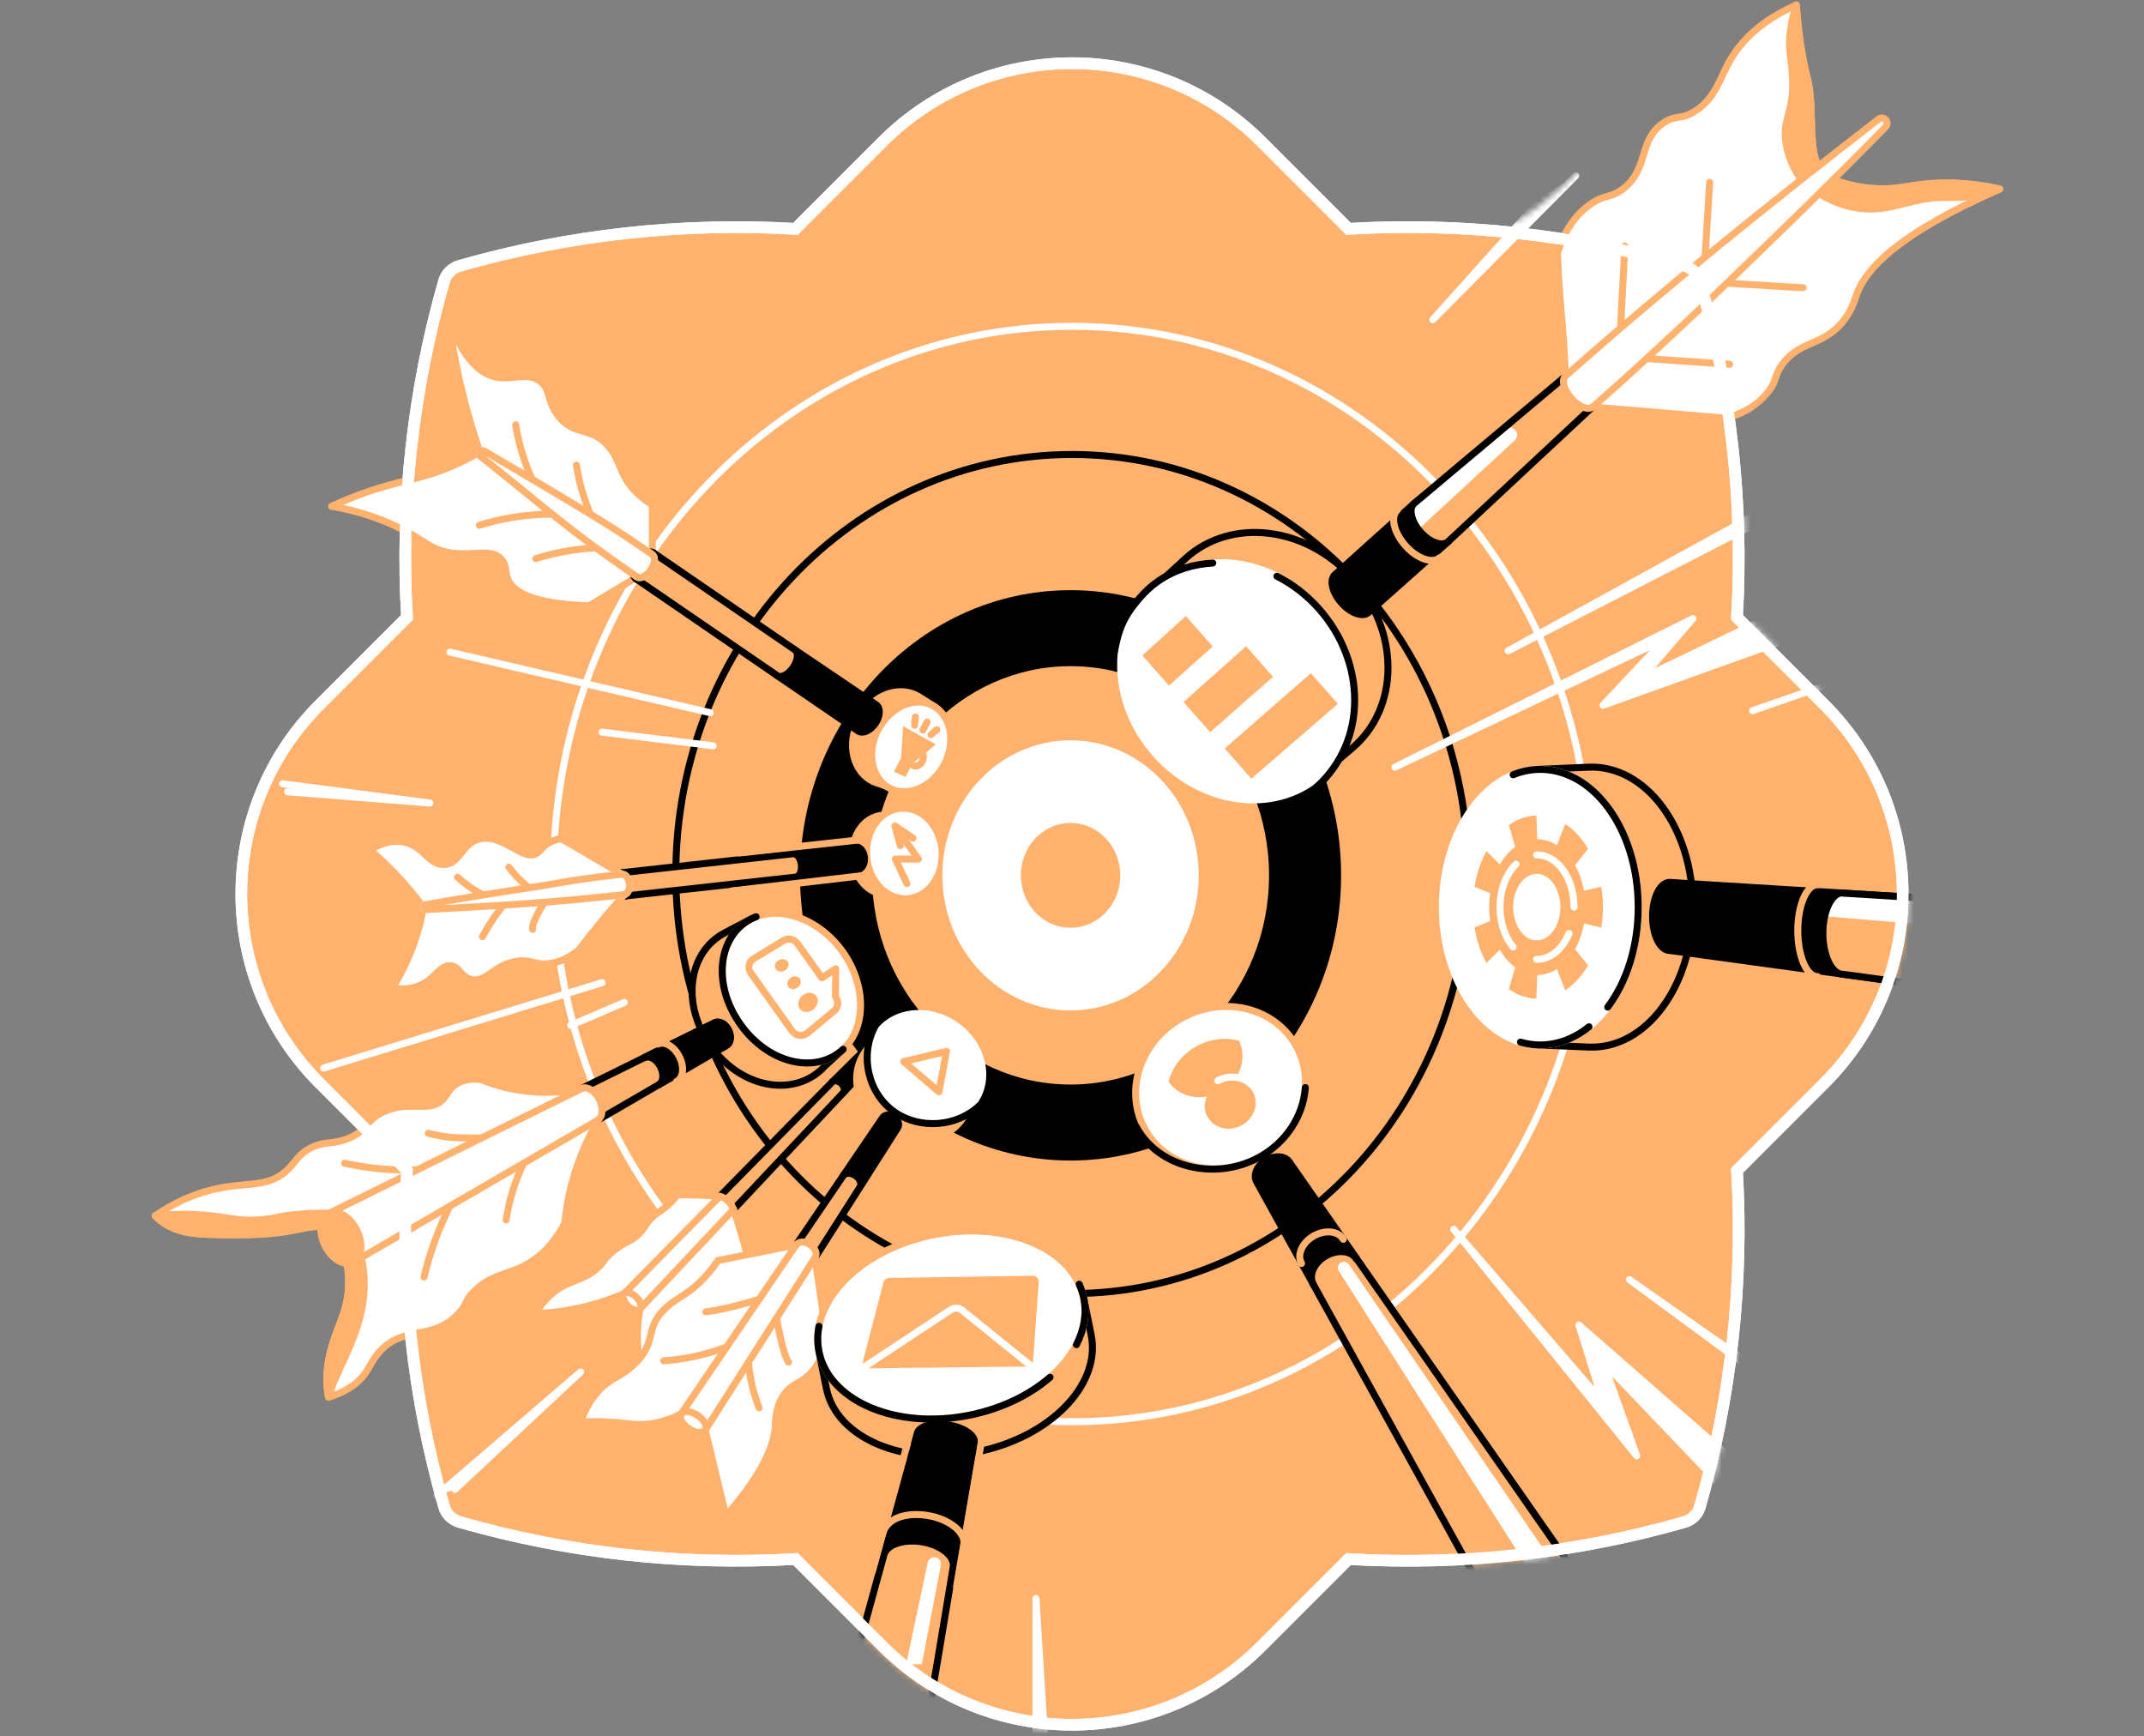<svg width="368" height="298" viewBox="0 0 368 298" fill="none" xmlns="http://www.w3.org/2000/svg">
<rect x="0" y="0" width="368" height="298" fill="#808080" stroke="none"/>
<g clip-path="url(#clip0_9295_1443)">
<path d="M298.143 105.951C299.28 86.582 297.161 67.052 291.782 48.266C291.422 46.998 290.417 45.993 289.15 45.633C270.363 40.254 250.833 38.135 231.464 39.272L216.491 24.299C198.549 6.357 169.455 6.357 151.508 24.299L136.529 39.277C117.16 38.141 97.636 40.26 78.844 45.639C77.576 45.998 76.577 47.004 76.217 48.266C70.832 67.052 68.719 86.582 69.856 105.951L54.877 120.93C36.935 138.871 36.935 167.966 54.877 185.908L69.856 200.886C68.713 220.255 70.832 239.779 76.217 258.566C76.577 259.834 77.582 260.839 78.844 261.198C97.636 266.583 117.16 268.696 136.529 267.56L151.508 282.538C169.455 300.486 198.549 300.486 216.491 282.538L231.464 267.565C250.833 268.707 270.363 266.589 289.15 261.21C290.417 260.85 291.422 259.845 291.782 258.577C297.161 239.785 299.28 220.261 298.143 200.891L313.122 185.913C331.069 167.971 331.069 138.877 313.122 120.935L298.143 105.957V105.951Z" fill="#FFB26E" stroke="white" stroke-width="2"/>
<mask id="mask0_9295_1443" style="mask-type:alpha" maskUnits="userSpaceOnUse" x="18" y="-3" width="328" height="300">
<path d="M298.143 105.951C298.729 95.976 298.451 85.958 297.309 76.022C296.233 66.663 347.109 41.112 344.5 32C344.14 30.732 309.768 -1.141 308.5 -1.501C298.031 -4.498 267.981 40.65 257.207 39.677C248.647 38.903 240.04 38.768 231.464 39.271L216.491 24.299C198.549 6.357 169.455 6.357 151.508 24.299L136.529 39.277C117.16 38.141 97.636 40.259 78.844 45.638C77.576 45.998 76.576 47.003 76.217 48.265C68.44 50.853 45.658 66.72 46.795 86.089L54.877 120.929C36.935 138.871 36.935 167.965 54.877 185.907L19.109 204.887C16.592 254.218 58.372 250.191 70.774 231.566C71.861 240.667 73.675 249.698 76.217 258.565C76.576 259.833 77.582 260.838 78.844 261.198C97.636 266.583 117.16 268.696 136.529 267.559L151.508 282.538C169.455 300.485 198.549 300.485 216.491 282.538L231.464 267.565C250.833 268.707 270.363 266.588 289.15 261.209C290.417 260.85 291.422 259.845 291.782 258.577C297.161 239.784 299.28 220.261 298.143 200.891L313.122 185.913C331.069 167.971 331.069 138.877 313.122 120.935L298.143 105.957V105.951Z" fill="#6ED0FF" stroke="white" stroke-width="2"/>
</mask>
<g mask="url(#mask0_9295_1443)">
<path d="M183.753 199.173C209.4 199.173 230.19 177.26 230.19 150.229C230.19 123.199 209.4 101.286 183.753 101.286C158.107 101.286 137.317 123.199 137.317 150.229C137.317 177.26 158.107 199.173 183.753 199.173Z" fill="black"/>
<path d="M184 222C221.555 222 252 189.765 252 150C252 110.235 221.555 78 184 78C146.445 78 116 110.235 116 150C116 189.765 146.445 222 184 222Z" stroke="black" stroke-width="1.2"/>
<path d="M184 244C233.153 244 273 201.915 273 150C273 98.085 233.153 56 184 56C134.847 56 95 98.085 95 150C95 201.915 134.847 244 184 244Z" stroke="white" stroke-width="1.2"/>
<path d="M183.753 186.13C202.569 186.13 217.821 170.057 217.821 150.229C217.821 130.402 202.569 114.328 183.753 114.328C164.938 114.328 149.686 130.402 149.686 150.229C149.686 170.057 164.938 186.13 183.753 186.13Z" fill="#FFB26E"/>
<path d="M183.753 173.414C195.905 173.414 205.755 163.034 205.755 150.23C205.755 137.426 195.905 127.046 183.753 127.046C171.602 127.046 161.751 137.426 161.751 150.23C161.751 163.034 171.602 173.414 183.753 173.414Z" fill="white"/>
<path d="M183.753 159.223C188.465 159.223 192.285 155.196 192.285 150.229C192.285 145.262 188.465 141.235 183.753 141.235C179.042 141.235 175.222 145.262 175.222 150.229C175.222 155.196 179.042 159.223 183.753 159.223Z" fill="#FFB26E"/>
<path d="M159.981 122.094L160.449 121.317L158 119.747H157.983C155.647 118.131 152.289 118.354 149.571 120.781C145.962 124.007 145.277 129.466 147.961 132.63C148.446 133.201 149.006 133.652 149.617 133.983L149.645 133.994C150.068 134.223 150.519 134.394 150.982 134.508L152.198 134.976L152.375 134.685C154.265 134.708 156.252 133.897 157.857 132.315C160.632 129.575 161.534 125.223 159.981 122.083V122.094Z" fill="#FFB26E" stroke="#FFB26E" stroke-width="1.2" stroke-linecap="round" stroke-linejoin="round"/>
<path d="M160.381 133.531C157.497 136.432 153.357 136.735 151.073 133.948C148.612 130.95 149.331 125.72 152.752 122.585C156.172 119.45 160.335 119.952 162.254 123.179C164.041 126.188 163.185 130.705 160.381 133.526V133.531Z" fill="white" stroke="#FFB26E" stroke-width="1.2" stroke-linecap="round" stroke-linejoin="round"/>
<path d="M156.601 131.082L154.636 130.117L153.426 132.43L155.424 133.332L156.601 131.082Z" fill="#FFB26E"/>
<path d="M155.875 131.648L154.602 131.042L155.007 124.618L160.621 127.753L155.875 131.648Z" fill="#FFB26E"/>
<path d="M158.303 130.665C157.966 131.31 157.28 131.63 156.761 131.373C156.235 131.116 156.087 130.374 156.43 129.717C156.772 129.061 157.475 128.746 157.994 129.015C158.514 129.283 158.639 130.014 158.303 130.659V130.665Z" stroke="#FFB26E" stroke-width="1.2" stroke-linecap="round" stroke-linejoin="round"/>
<path d="M159.131 123.921L158.411 125.291" stroke="#FFB26E" stroke-width="1.2" stroke-linecap="round" stroke-linejoin="round"/>
<path d="M160.804 125.224L159.787 126.08" stroke="#FFB26E" stroke-width="1.2" stroke-linecap="round" stroke-linejoin="round"/>
<path d="M157.12 123.042L156.983 124.47" stroke="#FFB26E" stroke-width="1.2" stroke-linecap="round" stroke-linejoin="round"/>
<path d="M76.942 54.494C77.61 59.565 78.672 65.121 80.322 71.026C80.962 73.304 81.647 75.485 82.361 77.564C81.362 78.158 79.808 79.02 77.821 79.894C73.595 81.744 70.729 82.166 66.943 83.211C64.522 83.879 61.05 84.993 56.916 86.883C61.781 87.723 65.395 89.116 67.782 90.23C73.087 92.696 73.641 94.352 77.456 94.889C81.51 95.46 84.359 94.078 86.055 95.963C87.009 97.025 86.672 98.093 87.129 99.309C87.951 101.49 91.143 103.649 101.102 103.969C103.849 102.324 106.59 100.685 109.336 99.04L111.969 95.22V86.649C111.364 86.278 110.439 85.661 109.468 84.736C106.173 81.618 106.767 79.294 104.443 76.599C101.382 73.047 98.538 74.977 95.763 71.311C93.736 68.639 94.655 66.829 92.628 65.389C90.275 63.722 87.911 65.361 84.982 64.676C82.504 64.093 79.489 61.803 76.936 54.506L76.942 54.494Z" fill="white" stroke="#FFB26E" stroke-width="1.2" stroke-linecap="round" stroke-linejoin="round"/>
<path d="M112.026 98.046C112.863 96.831 112.933 95.427 112.183 94.909C111.432 94.392 110.145 94.959 109.307 96.174C108.47 97.39 108.4 98.794 109.151 99.311C109.901 99.828 111.188 99.262 112.026 98.046Z" stroke="black" stroke-width="1.2" stroke-linecap="round" stroke-linejoin="round"/>
<path d="M133.234 115.835L147.304 125.457C148.069 125.982 149.383 125.405 150.239 124.166C151.096 122.927 151.164 121.488 150.399 120.963L136.163 111.341L133.228 115.835H133.234Z" fill="black" stroke="black" stroke-width="1.2" stroke-linecap="round" stroke-linejoin="round"/>
<path d="M109.148 99.321L133.428 115.967V115.955C134.085 116.401 135.29 115.784 136.124 114.568C136.957 113.351 137.111 112.01 136.461 111.564L136.472 111.547L112.192 94.901L109.148 99.321Z" fill="#FFB26E" stroke="black" stroke-width="1.2" stroke-linecap="round" stroke-linejoin="round"/>
<path d="M107.115 91.874C102.352 88.711 89.75 81.305 83.103 77.399C82.852 77.25 82.526 77.325 82.361 77.564C82.195 77.804 82.241 78.135 82.475 78.318C94.661 87.963 96.562 90.19 109.348 99.029L109.359 99.012C109.919 99.401 110.964 98.864 111.689 97.813C112.414 96.763 112.545 95.598 111.98 95.209L111.991 95.192C110.381 94.067 108.748 92.971 107.121 91.869L107.115 91.874Z" fill="white" stroke="white" stroke-width="1.2" stroke-linecap="round" stroke-linejoin="round"/>
<path d="M82.264 90.15C83.897 89.642 85.787 89.162 87.9 88.814C90.458 88.386 92.771 88.243 94.752 88.231" stroke="#FFB26E" stroke-width="1.2" stroke-linecap="round" stroke-linejoin="round"/>
<path d="M91.982 95.86C93.616 95.352 95.506 94.872 97.618 94.524C100.177 94.096 102.489 93.953 104.471 93.941" stroke="#FFB26E" stroke-width="1.2" stroke-linecap="round" stroke-linejoin="round"/>
<path d="M88.511 72.91C88.751 74.458 89.133 76.245 89.756 78.192C90.429 80.299 91.223 82.104 91.983 83.583" stroke="#FFB26E" stroke-width="1.2" stroke-linecap="round" stroke-linejoin="round"/>
<path d="M98.932 79.831C99.172 81.379 99.555 83.166 100.177 85.113C100.851 87.22 101.645 89.025 102.404 90.504" stroke="#FFB26E" stroke-width="1.2" stroke-linecap="round" stroke-linejoin="round"/>
<path d="M107.115 91.874C102.352 88.711 89.75 81.305 83.103 77.399C82.852 77.25 82.526 77.325 82.361 77.564C82.195 77.804 82.241 78.135 82.475 78.318C94.661 87.963 96.562 90.19 109.348 99.029L109.359 99.012C109.919 99.401 110.964 98.864 111.689 97.813C112.414 96.763 112.545 95.598 111.98 95.209L111.991 95.192C110.381 94.067 108.748 92.971 107.121 91.869L107.115 91.874Z" fill="white" stroke="#FFB26E" stroke-width="1.2" stroke-linecap="round" stroke-linejoin="round"/>
<path d="M150.834 179.426C150.371 178.969 149.703 178.889 149.343 179.249L142.833 185.701L144.706 187.563H144.712L151.016 180.91C151.376 180.545 151.296 179.883 150.828 179.42L150.834 179.426Z" fill="black" stroke="black" stroke-width="1.2" stroke-linecap="round" stroke-linejoin="round"/>
<path d="M144.426 185.964C143.906 185.45 143.187 185.33 142.827 185.696C142.816 185.707 142.81 185.724 142.799 185.736L107.149 221.991L109.833 224.658L144.717 187.563C145.077 187.192 144.951 186.484 144.432 185.97L144.426 185.964Z" fill="#FFB26E" stroke="black" stroke-width="1.2" stroke-linecap="round" stroke-linejoin="round"/>
<path d="M125.833 207.441H125.828C125.691 207.024 125.417 206.579 125.017 206.179C124.434 205.596 123.749 205.277 123.218 205.271H123.207C122.019 205.168 117.182 204.985 116.257 205.071C115.892 205.556 115.286 206.282 114.413 207.03C113.476 207.829 112.968 208.018 112.186 208.686C111.044 209.662 111.004 210.21 110.084 211.295C108.394 213.288 107.292 212.883 104.865 215.053C103.358 216.395 103.831 216.503 102.507 217.662C100.205 219.678 98.549 219.541 96.203 220.974C94.98 221.717 93.359 223.019 91.874 225.434C94.152 225.354 96.928 225.074 100.023 224.349C102.815 223.692 105.208 222.836 107.149 221.991C108.046 222.882 108.942 223.767 109.833 224.657C109.65 225.714 109.508 226.867 109.445 228.107C109.251 231.892 109.833 235.136 110.53 237.597C116.64 231.019 122.744 224.44 128.854 217.862C128.517 215.978 126.77 209.885 125.839 207.447L125.833 207.441Z" fill="white" stroke="#FFB26E" stroke-width="1.2" stroke-linecap="round" stroke-linejoin="round"/>
<path d="M123.401 205.46L107.144 221.991" stroke="#FFB26E" stroke-width="1.2" stroke-linecap="round" stroke-linejoin="round"/>
<path d="M109.827 224.658L125.93 207.532" stroke="#FFB26E" stroke-width="1.2" stroke-linecap="round" stroke-linejoin="round"/>
<path d="M109.823 224.675C110.229 224.265 109.958 223.337 109.217 222.602C108.476 221.866 107.546 221.602 107.139 222.012C106.733 222.422 107.004 223.35 107.745 224.085C108.486 224.821 109.416 225.085 109.823 224.675Z" fill="white" stroke="#FFB26E" stroke-width="1.2" stroke-linecap="round" stroke-linejoin="round"/>
<path d="M272.669 179.7C282.411 180.122 290.565 169.375 290.565 155.682C290.565 141.989 282.411 131.242 272.669 131.664L263.858 132.047L267.529 132.972C260.706 136.244 255.857 145.249 255.857 155.682C255.857 166.115 260.706 175.12 267.529 178.392L263.858 179.317L272.669 179.7Z" fill="#FFB26E" stroke="black" stroke-width="1.2" stroke-linecap="round" stroke-linejoin="round"/>
<path d="M263.858 179.323C254.738 178.929 247.566 168.353 247.566 155.688C247.566 143.022 254.738 132.447 263.858 132.053C273.291 131.641 281.183 142.217 281.183 155.688C281.183 169.158 273.291 179.734 263.858 179.323Z" fill="white" stroke="white" stroke-width="1.2" stroke-linecap="round" stroke-linejoin="round"/>
<path d="M272.737 176.217C270.127 178.318 267.084 179.46 263.857 179.323C262.869 179.283 261.91 179.118 260.974 178.849" stroke="black" stroke-width="1.2" stroke-linecap="round" stroke-linejoin="round"/>
<path d="M259.723 132.961C261.042 132.424 262.424 132.115 263.857 132.053C273.291 131.641 281.183 142.217 281.183 155.688C281.183 162.494 279.167 168.565 275.952 172.847" stroke="black" stroke-width="1.2" stroke-linecap="round" stroke-linejoin="round"/>
<path d="M263.863 167.326C265.062 167.326 266.205 166.96 267.238 166.309L268.66 169.958C270.179 168.965 271.515 167.497 272.577 165.687L270.35 162.889C271.07 161.61 271.595 160.114 271.881 158.48L274.844 159.2C275.027 158.069 275.13 156.893 275.13 155.682C275.13 154.472 275.033 153.295 274.844 152.165L271.881 152.884C271.595 151.251 271.064 149.755 270.35 148.476L272.577 145.678C271.515 143.868 270.179 142.406 268.66 141.406L267.238 145.055C266.205 144.404 265.062 144.039 263.863 144.039L263.703 139.956C262.002 140.013 260.403 140.607 258.981 141.606L260.077 145.335C259.055 146.083 258.153 147.117 257.433 148.367L255.138 146.072C254.161 147.853 253.453 149.932 253.088 152.193L255.777 153.284C255.663 154.055 255.6 154.854 255.6 155.677C255.6 156.499 255.663 157.293 255.777 158.069L253.088 159.16C253.453 161.421 254.161 163.506 255.138 165.281L257.433 162.986C258.153 164.236 259.049 165.27 260.077 166.018L258.981 169.747C260.403 170.752 262.002 171.34 263.703 171.397L263.863 167.314V167.326ZM259.723 155.682C259.723 152.553 261.516 149.995 263.743 149.972C265.988 149.949 267.826 152.507 267.826 155.682C267.826 158.857 265.993 161.416 263.743 161.393C261.516 161.37 259.723 158.812 259.723 155.682Z" fill="#FFB26E"/>
<path d="M259.723 162.536C258.341 160.891 257.462 158.424 257.462 155.689C257.462 152.634 258.553 149.922 260.226 148.3" stroke="white" stroke-width="1.2" stroke-linecap="round" stroke-linejoin="round"/>
<path d="M269.311 160.193C268.197 162.889 266.113 164.682 263.743 164.642" stroke="white" stroke-width="1.2" stroke-linecap="round" stroke-linejoin="round"/>
<path d="M263.743 146.722C267.272 146.665 270.173 150.674 270.173 155.682" stroke="white" stroke-width="1.2" stroke-linecap="round" stroke-linejoin="round"/>
<path d="M345.652 155.082L286.567 151.434C284.957 151.434 283.649 154.049 283.649 157.275C283.649 160.502 284.957 163.117 286.567 163.117L354.623 172.442L345.652 155.082Z" fill="black" stroke="black" stroke-width="1.2" stroke-linecap="round" stroke-linejoin="round"/>
<path d="M354.623 172.448L346.104 155.957L344.967 155.043L315.924 153.25C314.217 153.61 312.881 156.562 312.881 160.16C312.881 163.997 314.4 167.103 316.273 167.103V167.189L354.623 172.442V172.448Z" fill="#FFB26E"/>
<path d="M348.29 160.193L346.098 155.95L344.961 155.036L315.919 153.243C314.702 153.5 313.68 155.07 313.189 157.246L348.285 160.193H348.29Z" fill="white"/>
<path d="M354.623 172.448L346.104 155.957L344.967 155.043L315.924 153.25C314.217 153.61 312.881 156.562 312.881 160.16C312.881 163.997 314.4 167.195 316.273 167.195L354.623 172.448Z" stroke="black" stroke-width="1.2" stroke-linecap="round" stroke-linejoin="round"/>
<path d="M311.967 151.828C310.094 151.828 308.575 155.363 308.575 159.72C308.575 164.077 310.094 167.611 311.967 167.611" stroke="#FFB26E" stroke-width="1.2" stroke-linecap="round" stroke-linejoin="round"/>
<path d="M300.804 121.968L327.814 112.598" stroke="white" stroke-width="1.2" stroke-linecap="round" stroke-linejoin="round"/>
<path d="M316.604 106.168L275.13 121.049L285.803 109.674L239.44 131.659L290.565 106.168L281.743 116.452L319.911 98.082L316.604 106.168Z" fill="white" stroke="white" stroke-width="1.2" stroke-linecap="round" stroke-linejoin="round"/>
<path d="M249.514 210.97L280.932 249.846L275.13 233.703L306.766 266.84L312.876 264.082L271.007 227.398L275.13 240.629L249.514 210.97Z" fill="white" stroke="white" stroke-width="1.2" stroke-linecap="round" stroke-linejoin="round"/>
<path d="M224.542 182.92C224.171 182.218 222.607 179.722 222.607 179.722L222.321 179.905C218.084 175.639 211.06 174.589 205.053 177.764C198.96 180.984 195.865 187.534 197.15 193.507L196.402 193.576L198.543 197.133C202.192 203.529 210.729 205.687 217.833 201.93C225.068 198.104 228.071 189.596 224.548 182.92H224.542Z" fill="#FFB26E" stroke="#FFB26E" stroke-width="1.2" stroke-linecap="round" stroke-linejoin="round"/>
<path d="M215.89 198.747C223.126 194.923 226.131 186.411 222.603 179.736C219.074 173.062 210.349 170.751 203.113 174.575C195.878 178.4 192.873 186.911 196.401 193.586C199.929 200.261 208.655 202.572 215.89 198.747Z" fill="white" stroke="#FFB26E" stroke-width="1.2" stroke-linecap="round" stroke-linejoin="round"/>
<path d="M224.051 186.644C223.715 191.469 220.762 196.163 215.891 198.738C208.656 202.564 198.897 200.577 195.003 193.342" stroke="black" stroke-width="1.2" stroke-linecap="round" stroke-linejoin="round"/>
<path d="M217.336 199.087C215.765 199.995 215.035 201.668 215.708 202.833L225.416 220.404L225.433 220.398L232.851 216.115V215.99L221.396 199.555C220.728 198.396 218.906 198.185 217.336 199.093V199.087Z" fill="black" stroke="black" stroke-width="1.2" stroke-linecap="round" stroke-linejoin="round"/>
<path d="M233 216.213C232.902 216.15 232.845 216.116 232.845 216.116C231.977 214.614 229.613 214.357 227.563 215.539C225.513 216.721 224.554 218.897 225.422 220.399L225.41 220.41L263.79 289.899L280.926 285.011L232.994 216.213H233Z" fill="#FFB26E" stroke="black" stroke-width="1.2" stroke-linecap="round" stroke-linejoin="round"/>
<path d="M230.572 212.69C229.733 211.239 227.449 210.988 225.467 212.13C223.486 213.272 222.561 215.379 223.4 216.83L223.389 216.841" stroke="#FFB26E" stroke-width="1.2" stroke-linecap="round" stroke-linejoin="round"/>
<path d="M229.796 218.136L272.623 285.376L277.437 284.148L231.526 216.994C231.292 216.652 230.881 216.48 230.475 216.56C229.756 216.697 229.402 217.52 229.796 218.136Z" fill="white"/>
<path d="M213.15 193.259C215.347 192.098 216.259 189.513 215.188 187.486C214.116 185.459 211.467 184.757 209.27 185.919C207.073 187.08 206.16 189.665 207.232 191.692C208.303 193.719 210.953 194.42 213.15 193.259Z" fill="#FFB26E"/>
<path d="M205.527 179.467C202.935 180.837 201.193 183.144 200.559 185.657C202.432 188.295 206.212 189.106 209.387 187.432C212.756 185.651 214.184 181.734 212.659 178.599C210.404 177.999 207.845 178.245 205.533 179.467H205.527Z" fill="#FFB26E"/>
<path d="M209.016 185.474C211.472 184.178 214.435 184.96 215.634 187.227C216.834 189.494 215.812 192.384 213.356 193.686C210.901 194.982 207.937 194.2 206.738 191.933" stroke="white" stroke-width="1.2" stroke-linecap="round" stroke-linejoin="round"/>
<path d="M166.445 188.312C166.742 184.971 165.052 181.357 161.768 179.095C158.525 176.863 154.602 176.554 151.598 177.965L150.616 177.445L148.429 180.626C145.665 184.64 147.161 190.465 151.764 193.628C156.366 196.797 162.339 196.106 165.103 192.092L167.29 188.911L166.445 188.306V188.312Z" fill="#FFB26E" stroke="#FFB26E" stroke-width="1.2" stroke-linecap="round" stroke-linejoin="round"/>
<path d="M153.46 191.681C152.746 191.201 151.861 191.27 151.49 191.83L144.694 201.811L147.589 203.747H147.595L154.076 193.56C154.453 193 154.173 192.161 153.46 191.681Z" fill="black" stroke="black" stroke-width="1.2" stroke-linecap="round" stroke-linejoin="round"/>
<path d="M167.299 188.931C170.061 184.917 168.567 179.095 163.963 175.927C159.36 172.759 153.388 173.445 150.626 177.459C147.864 181.473 149.358 187.295 153.962 190.463C158.565 193.631 164.537 192.945 167.299 188.931Z" fill="white" stroke="white" stroke-width="1.2" stroke-linecap="round" stroke-linejoin="round"/>
<path d="M168.158 189.694C164.252 193.44 157.931 193.845 153.597 190.882C148.983 187.724 147.475 181.1 150.21 176.098" stroke="black" stroke-width="1.2" stroke-linecap="round" stroke-linejoin="round"/>
<path d="M146.824 201.749C146.025 201.212 145.066 201.24 144.689 201.806C144.677 201.823 144.672 201.846 144.66 201.869L116.919 242.652L121.059 245.421L147.601 203.742C147.972 203.176 147.63 202.285 146.836 201.754L146.824 201.749Z" fill="#FFB26E" stroke="black" stroke-width="1.2" stroke-linecap="round" stroke-linejoin="round"/>
<path d="M139.904 215.825C140.326 215.196 139.938 214.197 139.041 213.598C138.145 212.998 137.077 213.021 136.655 213.655L123.224 216.327C122.784 216.984 122.076 217.966 121.082 219.062C118.262 222.163 116.44 222.506 114.35 224.402C110.518 227.873 112.905 230.112 109.079 233.932C106.424 236.582 104.363 236.416 101.901 239.711C100.674 241.356 100.017 242.96 99.657 244.045C100.691 243.994 102.267 243.942 104.186 244.034C106.818 244.154 107.909 244.428 109.331 244.479C111.095 244.542 113.67 244.279 116.914 242.663C118.296 243.588 119.678 244.508 121.054 245.433L124.606 260.165C131.258 252.525 132.937 247.728 133.086 244.668C133.131 243.714 133.12 241.007 134.93 238.889C136.101 237.518 137.123 237.455 138.55 236.222C139.738 235.2 141.183 233.378 141.937 229.935C141.257 225.235 140.578 220.536 139.904 215.836V215.825Z" fill="white" stroke="#FFB26E" stroke-width="1.2" stroke-linecap="round" stroke-linejoin="round"/>
<path d="M121.055 245.429C121.475 244.799 120.89 243.67 119.746 242.906C118.603 242.141 117.336 242.032 116.915 242.661C116.494 243.291 117.08 244.42 118.223 245.184C119.366 245.948 120.634 246.058 121.055 245.429Z" fill="white" stroke="#FFB26E" stroke-width="1.2" stroke-linecap="round" stroke-linejoin="round"/>
<path d="M121.145 225.143C124.6 224.755 130.287 222.996 130.287 222.996" stroke="#FFB26E" stroke-width="1.2" stroke-linecap="round" stroke-linejoin="round"/>
<path d="M113.922 233.532C115.469 233.429 117.245 233.212 119.181 232.801C121.305 232.35 123.167 231.762 124.726 231.168" stroke="#FFB26E" stroke-width="1.2" stroke-linecap="round" stroke-linejoin="round"/>
<path d="M135.347 233.777C134.319 232.355 133.291 226.211 133.291 226.211" stroke="#FFB26E" stroke-width="1.2" stroke-linecap="round" stroke-linejoin="round"/>
<path d="M130.287 241.612C129.876 240.555 129.465 239.316 129.128 237.917C128.762 236.387 128.568 234.988 128.471 233.771" stroke="#FFB26E" stroke-width="1.2" stroke-linecap="round" stroke-linejoin="round"/>
<path d="M121.054 245.421L139.904 215.818" stroke="#FFB26E" stroke-width="1.2" stroke-linecap="round" stroke-linejoin="round"/>
<path d="M136.649 213.643L116.914 242.651" stroke="#FFB26E" stroke-width="1.2" stroke-linecap="round" stroke-linejoin="round"/>
<path d="M155.116 182.202L161.163 187.376L162.454 180.438L155.116 182.202Z" stroke="#FFB26E" stroke-width="1.2" stroke-linecap="round" stroke-linejoin="round"/>
<path d="M187.294 229.135L186.026 222.83L184.056 223.224C179.425 218.531 170.711 216.366 161.454 218.228C152.198 220.089 145.003 225.457 142.542 231.579L140.572 231.973L141.839 238.277C143.558 246.825 155.127 251.708 167.679 249.184C180.23 246.66 189.013 237.683 187.294 229.135Z" fill="#FFB26E" stroke="black" stroke-width="1.2" stroke-linecap="round" stroke-linejoin="round"/>
<path d="M166.408 242.881C178.961 240.357 187.743 231.38 186.024 222.831C184.305 214.282 172.735 209.398 160.183 211.923C147.63 214.447 138.847 223.423 140.566 231.972C142.285 240.521 153.855 245.405 166.408 242.881Z" fill="white" stroke="#FFB26E" stroke-width="1.2" stroke-linecap="round" stroke-linejoin="round"/>
<path d="M185.232 220.397C185.586 221.168 185.854 221.979 186.026 222.824C186.562 225.503 186.071 228.221 184.758 230.773" stroke="black" stroke-width="1.2" stroke-linecap="round" stroke-linejoin="round"/>
<path d="M180.23 236.369C176.741 239.396 171.938 241.76 166.411 242.874C153.86 245.398 142.29 240.515 140.572 231.967C140.28 230.522 140.292 229.06 140.572 227.627" stroke="black" stroke-width="1.2" stroke-linecap="round" stroke-linejoin="round"/>
<path d="M162.688 244.529C159.975 244.112 157.623 244.798 157.423 246.065L151.661 267.079L163.613 268.93L167.239 247.584C167.433 246.317 165.394 244.952 162.688 244.529Z" fill="black" stroke="black" stroke-width="1.2" stroke-linecap="round" stroke-linejoin="round"/>
<path d="M158.165 264.596C154.864 264.088 151.952 265.196 151.661 267.074L142.067 301.947C142.067 301.947 157.839 302.359 158.016 301.947C158.193 301.536 163.612 268.924 163.612 268.924C163.904 267.046 161.465 265.11 158.165 264.596Z" fill="#FFB26E" stroke="black" stroke-width="1.2" stroke-linecap="round" stroke-linejoin="round"/>
<path d="M165.446 265.104C165.777 262.968 162.899 260.655 159.136 260.073C155.378 259.491 152.215 260.621 151.524 263.139" stroke="#FFB26E" stroke-width="1.2" stroke-linecap="round" stroke-linejoin="round"/>
<path d="M176.278 235.125L149.194 235.427C148.098 235.439 147.287 234.405 147.567 233.343L151.05 219.964C151.239 219.239 151.89 218.73 152.638 218.719L177.192 218.342C178.169 218.325 178.945 219.153 178.877 220.124L177.923 233.572C177.86 234.434 177.146 235.108 176.284 235.119L176.278 235.125Z" fill="#FFB26E" stroke="white" stroke-width="1.2" stroke-linecap="round" stroke-linejoin="round"/>
<path d="M147.019 235.457L163.196 224.773C163.801 224.373 164.595 224.413 165.16 224.87L177.809 235.108" stroke="white" stroke-width="1.2" stroke-linecap="round" stroke-linejoin="round"/>
<path d="M161.488 268.633L158.222 285.61H155.544C155.544 285.61 158.268 272.682 159.227 268.17C159.387 267.411 160.244 267.028 160.923 267.411C161.351 267.656 161.58 268.148 161.488 268.633Z" fill="white"/>
<path d="M141.52 183.011L144.718 180.081L143.867 178.842C145.083 174.754 144.17 169.757 141.286 165.709C138.516 161.82 134.325 159.359 130.225 159.005L129.802 158.388L128.826 157.76L124.343 160.124C118.199 163.367 116.794 172.201 121.962 179.465C126.856 186.34 135.016 188.105 140.178 184.239L140.207 184.216C140.487 184.004 140.755 183.782 141.018 183.542C141.2 183.371 141.36 183.188 141.526 183.011H141.52Z" fill="#FFB26E" stroke="black" stroke-width="1.2" stroke-linecap="round" stroke-linejoin="round"/>
<path d="M144.632 163.328C148.606 168.913 148.818 176.25 144.723 180.082C140.126 184.382 131.995 182.697 127.095 175.816C122.196 168.935 123.264 160.701 128.831 157.766C133.794 155.145 140.657 157.749 144.632 163.334V163.328Z" fill="white" stroke="#FFB26E" stroke-width="1.2" stroke-linecap="round" stroke-linejoin="round"/>
<path d="M144.717 180.076C140.121 184.376 131.989 182.692 127.09 175.811C122.19 168.93 123.258 160.695 128.825 157.76C129.134 157.595 129.454 157.452 129.779 157.332" stroke="black" stroke-width="1.2" stroke-linecap="round" stroke-linejoin="round"/>
<path d="M143.176 173.481L138.59 177.29C137.78 177.964 136.575 177.804 135.964 176.947L128.854 166.96C128.283 166.155 128.512 165.035 129.357 164.527L134.468 161.432C135.278 160.941 136.329 161.158 136.877 161.929L141.069 167.811L143.444 166.269L143.399 171.083L143.479 171.197C143.992 171.922 143.861 172.916 143.182 173.487L143.176 173.481Z" stroke="#FFB26E" stroke-width="1.2" stroke-linecap="round" stroke-linejoin="round"/>
<path d="M140.115 170.945C140.595 171.619 140.372 172.653 139.601 173.258C138.83 173.863 137.768 173.823 137.272 173.127C136.775 172.43 137.032 171.374 137.837 170.774C138.642 170.175 139.641 170.272 140.121 170.945H140.115Z" fill="#FFB26E"/>
<path d="M137.289 167.954C137.614 168.411 137.449 169.096 136.906 169.484C136.364 169.872 135.638 169.821 135.307 169.353C134.976 168.884 135.159 168.188 135.713 167.805C136.261 167.428 136.963 167.497 137.289 167.954Z" fill="#FFB26E"/>
<path d="M135.193 165.012C135.518 165.469 135.341 166.137 134.787 166.508C134.234 166.88 133.497 166.811 133.166 166.337C132.835 165.863 133.029 165.189 133.594 164.83C134.159 164.47 134.867 164.555 135.193 165.012Z" fill="#FFB26E"/>
<path d="M125.051 176.776C124.503 175.697 123.435 175.143 122.67 175.531L56.373 208.28L60.627 216.628L124.657 179.437C125.422 179.049 125.599 177.855 125.051 176.782V176.776Z" fill="white" stroke="#FFB26E" stroke-width="1.2" stroke-linecap="round" stroke-linejoin="round"/>
<path d="M125.051 176.776C124.503 175.697 123.435 175.143 122.67 175.531L99.811 186.821L99.8 186.883C100.696 186.427 102.038 187.272 102.798 188.762C103.506 190.15 103.454 191.594 102.729 192.165L124.651 179.431C125.416 179.043 125.593 177.85 125.045 176.776H125.051Z" fill="#FFB26E" stroke="black" stroke-width="1.2" stroke-linecap="round" stroke-linejoin="round"/>
<path d="M125.051 176.776C124.503 175.697 123.435 175.143 122.67 175.531L110.65 181.47V181.521C111.489 181.099 112.7 181.795 113.357 183.08C114.013 184.365 113.865 185.753 113.031 186.181H113.048L124.657 179.437C125.423 179.049 125.6 177.855 125.051 176.782V176.776Z" fill="black" stroke="black" stroke-width="1.2" stroke-linecap="round" stroke-linejoin="round"/>
<path d="M112.911 179.197C114.053 178.615 115.703 179.568 116.6 181.333C117.497 183.092 117.297 184.993 116.155 185.576H116.177" stroke="#FFB26E" stroke-width="1.2" stroke-linecap="round" stroke-linejoin="round"/>
<path d="M102.855 188.665C102.09 187.163 100.691 186.341 99.737 186.826C99.731 186.826 99.726 186.838 99.714 186.844C97.738 187.255 95.095 187.597 91.988 187.415C87.945 187.175 84.702 186.147 82.543 185.268C81.395 185.13 79.785 185.136 78.358 186.021C77.078 186.815 76.953 187.689 76.102 188.597C73.772 191.103 70.706 188.814 66.229 190.635C62.529 192.143 63.219 194.273 59.205 195.592C56.63 196.437 55.488 195.843 53.181 197.094C51.005 198.276 50.777 199.481 49.166 200.931C45.597 204.157 41.931 202.57 35.324 204.471C33.234 205.077 30.151 206.23 26.633 208.657C29.214 211.278 32.384 211.706 35.462 211.826C51.724 212.449 50.714 209.988 56.87 210.541C58.286 213.322 58.114 213.842 59.536 216.623C60.09 219.821 59.993 222.984 58.503 226.713C56.573 231.527 55.568 235.45 56.379 239.778C57.383 239.499 58.834 238.979 60.33 237.957C63.391 235.855 63.242 233.954 65.372 231.733C69.529 227.398 74.372 230.179 78.757 225.371C80.316 223.664 79.677 223.338 81.361 221.642C84.468 218.513 87.391 218.861 90.915 216.709C92.622 215.669 94.94 213.751 96.922 209.948C97.116 207.96 97.476 205.716 98.104 203.295C99.309 198.653 101.113 194.918 102.735 192.166C102.729 192.148 102.718 192.137 102.712 192.12C103.477 191.515 103.563 190.047 102.861 188.659L102.855 188.665Z" fill="white" stroke="#FFB26E" stroke-width="1.2" stroke-linecap="round" stroke-linejoin="round"/>
<path d="M59.165 199.634C61.107 200.068 63.351 200.439 65.846 200.639C67.948 200.804 69.878 200.822 71.608 200.753" stroke="#FFB26E" stroke-width="1.2" stroke-linecap="round" stroke-linejoin="round"/>
<path d="M73.504 194.489C75.234 194.946 76.685 195.135 77.718 195.22C77.718 195.22 78.746 195.306 82.64 195.306" stroke="#FFB26E" stroke-width="1.2" stroke-linecap="round" stroke-linejoin="round"/>
<path d="M72.773 219.175C73.201 217.388 73.755 215.44 74.492 213.368C75.348 210.969 76.285 208.839 77.216 206.983" stroke="#FFB26E" stroke-width="1.2" stroke-linecap="round" stroke-linejoin="round"/>
<path d="M86.877 209.37C87.1 207.885 87.454 206.166 88.036 204.293C88.596 202.5 89.241 200.941 89.875 199.634" stroke="#FFB26E" stroke-width="1.2" stroke-linecap="round" stroke-linejoin="round"/>
<path d="M62.015 215.817C61.004 214.281 60.85 212.249 59.839 210.712L58.497 208.28C56.744 208.183 54.1 208.126 50.897 208.428C47.248 208.771 47.23 209.171 44.558 209.348C40.093 209.645 38.676 208.628 33.257 208.428C31.521 208.365 29.277 208.377 26.633 208.657C29.214 211.278 32.384 211.706 35.462 211.826C51.724 212.448 50.714 209.987 56.87 210.541C58.286 213.322 58.114 213.842 59.536 216.623C60.09 219.82 59.993 222.984 58.503 226.713C56.573 231.527 55.568 235.45 56.379 239.778C58.16 233.525 64.316 226.199 62.02 215.812L62.015 215.817Z" fill="#FFB26E" stroke="#FFB26E" stroke-width="1.2" stroke-linecap="round" stroke-linejoin="round"/>
<path d="M60.639 216.617C62.135 215.856 62.395 213.37 61.221 211.066C60.047 208.762 57.883 207.511 56.388 208.273C54.893 209.035 54.633 211.52 55.807 213.824C56.981 216.129 59.145 217.379 60.639 216.617Z" fill="#FFB26E" stroke="#FFB26E" stroke-width="1.2" stroke-linecap="round" stroke-linejoin="round"/>
<path d="M60.627 216.628L102.735 192.171" stroke="#FFB26E" stroke-width="1.2" stroke-linecap="round" stroke-linejoin="round"/>
<path d="M99.812 186.826L56.373 208.28" stroke="#FFB26E" stroke-width="1.2" stroke-linecap="round" stroke-linejoin="round"/>
<path d="M55.562 183.292L103.34 168.65" stroke="white" stroke-width="1.2" stroke-linecap="round" stroke-linejoin="round"/>
<path d="M97.961 175.971L107.143 172.042" stroke="white" stroke-width="1.2" stroke-linecap="round" stroke-linejoin="round"/>
<path d="M77.216 111.912L121.899 122.316" stroke="white" stroke-width="1.2" stroke-linecap="round" stroke-linejoin="round"/>
<path d="M103.34 125.651L122.407 127.993" stroke="white" stroke-width="1.2" stroke-linecap="round" stroke-linejoin="round"/>
<path d="M232.166 128.33C240.206 121.46 240.292 108.424 232.229 99.327C224.166 90.231 211.215 88.746 203.431 95.895L199.268 99.721L199.919 100.458C196.134 107.624 197.475 117.355 203.814 124.51C210.152 131.665 219.649 134.166 227.221 131.271L227.872 132.007L232.166 128.336V128.33Z" fill="#FFB26E" stroke="black" stroke-width="1.2" stroke-linecap="round" stroke-linejoin="round"/>
<path d="M242.724 86.404L229.134 98.63C228.157 99.504 228.648 101.662 230.236 103.45C231.818 105.237 233.902 105.985 234.884 105.123L248.549 92.983L242.724 86.41V86.404Z" fill="black" stroke="black" stroke-width="1.2" stroke-linecap="round" stroke-linejoin="round"/>
<path d="M268.689 64.585L242.724 86.398C241.719 87.295 242.21 89.488 243.815 91.298C245.419 93.108 247.538 93.862 248.549 92.971L273.343 69.833L268.689 64.579V64.585Z" fill="#FFB26E"/>
<path d="M243.449 90.858L260.015 75.548C260.409 75.183 260.523 74.606 260.301 74.121C259.958 73.378 259.004 73.167 258.382 73.692L242.205 87.346C242.285 88.197 242.73 89.915 243.449 90.858Z" fill="white"/>
<path d="M239.858 87.523C238.607 88.643 239.218 91.372 241.217 93.628C243.215 95.883 245.854 96.82 247.116 95.712" stroke="#FFB26E" stroke-width="1.2" stroke-linecap="round" stroke-linejoin="round"/>
<path d="M268.689 64.585L242.724 86.398C241.719 87.295 242.21 89.488 243.815 91.298C245.419 93.108 247.538 93.862 248.549 92.971L273.343 69.833L268.689 64.579V64.585Z" stroke="black" stroke-width="1.2" stroke-linecap="round" stroke-linejoin="round"/>
<path d="M308.319 0.852C308.69 6.316 309.478 10.582 310.215 13.466C311.637 19.05 309.872 26.166 312.944 30.163C297.715 43.656 284.638 55.248 270.448 67.817L268.683 64.59C268.466 57.093 267.553 51.068 267.33 43.434C268.141 40.79 269.7 37.358 272.949 35.079C275.564 33.246 276.518 34.086 278.711 32.321C283.056 28.832 281.183 24.093 285.478 21.123C287.722 19.57 288.453 20.706 291.051 19.01C294.54 16.726 295.139 13.437 297.064 10.171C298.726 7.35 301.855 3.741 308.319 0.852Z" fill="white" stroke="#FFB26E" stroke-width="1.2" stroke-linecap="round" stroke-linejoin="round"/>
<path d="M293.449 31.299L292.404 48.361" stroke="#FFB26E" stroke-width="1.2" stroke-linecap="round" stroke-linejoin="round"/>
<path d="M278.893 42.217L277.9 61.209" stroke="#FFB26E" stroke-width="1.2" stroke-linecap="round" stroke-linejoin="round"/>
<path d="M343.22 32.452C337.853 31.259 333.604 31.299 330.669 31.578C327.414 31.887 325.764 32.481 322.595 32.406C318.489 32.304 315.16 31.15 312.95 30.168C297.72 43.661 284.638 55.254 270.454 67.822L273.343 69.849L296.299 71.773C298.503 71.157 301.438 69.923 303.516 67.228C305.087 65.195 304.447 64.567 305.892 62.563C308.861 58.446 312.762 59.411 316.182 55.345C317.832 53.386 318.306 51.525 318.706 50.44C320.293 46.117 325.821 40.081 343.22 32.464V32.452Z" fill="white" stroke="#FFB26E" stroke-width="1.2" stroke-linecap="round" stroke-linejoin="round"/>
<path d="M309.473 49.385L292.41 48.362" stroke="#FFB26E" stroke-width="1.2" stroke-linecap="round" stroke-linejoin="round"/>
<path d="M296.881 62.518L277.905 61.216" stroke="#FFB26E" stroke-width="1.2" stroke-linecap="round" stroke-linejoin="round"/>
<path d="M330.669 31.573C327.414 31.882 325.764 32.475 322.595 32.401C318.489 32.298 315.16 31.145 312.95 30.163C309.878 26.166 311.642 19.056 310.22 13.466C309.484 10.582 308.696 6.316 308.325 0.852C308.01 1.788 307.588 3.227 307.342 5.014C306.84 8.669 307.559 10.165 307.685 13.528C307.896 19.444 305.875 20.341 306.577 24.686C307.063 27.69 308.473 29.946 309.478 31.293C313.818 34.771 317.501 35.679 320.122 35.844C325.284 36.17 328.396 33.715 334.432 33.886C335.152 33.909 337.185 34 339.8 33.458C341.29 33.149 342.478 32.738 343.232 32.441C337.864 31.248 333.616 31.288 330.681 31.567L330.669 31.573Z" fill="#FFB26E" stroke="#FFB26E" stroke-width="1.2" stroke-linecap="round" stroke-linejoin="round"/>
<path d="M279.636 64.271C285.729 58.709 292.467 52.444 298.514 46.574C306.846 38.54 315.291 30.34 323.663 21.763C323.982 21.432 323.994 20.906 323.68 20.552C323.366 20.198 322.84 20.147 322.475 20.427C303.516 35.079 285.409 49.709 268.672 64.562L268.689 64.585C267.97 65.23 268.426 66.92 269.706 68.371C270.985 69.821 272.618 70.478 273.343 69.838L273.36 69.861C275.467 68.034 277.546 66.155 279.636 64.271Z" fill="white" stroke="#FFB26E" stroke-width="1.2" stroke-linecap="round" stroke-linejoin="round"/>
<path d="M226.421 133.234C218.615 139.904 206.093 138.122 198.332 129.357C190.566 120.591 190.309 107.949 197.864 101.005C205.556 93.941 218.381 95.454 226.393 104.494C234.404 113.533 234.359 126.45 226.421 133.234Z" fill="white" stroke="white" stroke-width="1.2" stroke-linecap="round" stroke-linejoin="round"/>
<path d="M200.645 117.668L196.071 112.506L203.534 105.728L208.148 110.941L200.645 117.668Z" fill="#FFB26E"/>
<path d="M207.719 125.651L203.14 120.483L213.875 110.918L218.506 116.149L207.719 125.651Z" fill="#FFB26E"/>
<path d="M214.789 133.634L210.215 128.466L224.988 115.538L229.642 120.786L214.789 133.634Z" fill="#FFB26E"/>
<path d="M191.303 111.701C191.999 108.064 192.822 105.865 195.534 102.713C196.505 101.588 197.596 100.555 198.823 99.715C201.758 97.711 204.836 96.843 208.16 96.626" stroke="black" stroke-width="1.2" stroke-linecap="round" stroke-linejoin="round"/>
<path d="M219.169 98.897C221.796 100.217 224.263 102.09 226.399 104.494C234.41 113.533 234.85 127.044 225.959 135.095" stroke="black" stroke-width="1.2" stroke-linecap="round" stroke-linejoin="round"/>
<path d="M150.405 140.658L151.479 139.915L155.031 139.887L155.413 153.049L152.455 153.494L150.405 140.658Z" fill="#FFB26E" stroke="#FFB26E" stroke-width="1.2" stroke-linecap="round" stroke-linejoin="round"/>
<path d="M157.611 146.293C157.874 149.839 155.79 153.037 152.798 153.46C149.617 153.911 146.653 151.084 146.356 147.115C146.065 143.147 148.589 139.92 151.798 139.898C154.819 139.88 157.343 142.741 157.606 146.287L157.611 146.293Z" fill="#FFB26E" stroke="#FFB26E" stroke-width="1.2" stroke-linecap="round" stroke-linejoin="round"/>
<path d="M160.495 146.083C160.746 149.52 158.799 152.61 155.995 153.009C153.02 153.432 150.239 150.691 149.959 146.859C149.679 143.028 152.026 139.91 155.03 139.893C157.862 139.876 160.244 142.651 160.495 146.088V146.083Z" fill="white" stroke="white" stroke-width="1.2" stroke-linecap="round" stroke-linejoin="round"/>
<path d="M136.404 150.556C137.175 150.468 137.698 149.497 137.572 148.388C137.446 147.279 136.718 146.451 135.947 146.538C135.177 146.626 134.654 147.597 134.78 148.706C134.906 149.815 135.634 150.643 136.404 150.556Z" fill="black" stroke="black" stroke-width="1.2" stroke-linecap="round" stroke-linejoin="round"/>
<path d="M107.216 153.776C107.971 153.69 108.481 152.727 108.356 151.624C108.231 150.521 107.517 149.696 106.761 149.782C106.006 149.868 105.496 150.832 105.621 151.935C105.747 153.038 106.461 153.862 107.216 153.776Z" stroke="black" stroke-width="1.2" stroke-linecap="round" stroke-linejoin="round"/>
<path d="M136.186 150.553L147.219 149.234C147.972 149.149 148.486 148.201 148.372 147.127C148.258 146.054 147.567 145.266 146.819 145.34L135.935 146.539L136.186 150.553Z" fill="black" stroke="black" stroke-width="1.2" stroke-linecap="round" stroke-linejoin="round"/>
<path d="M107.212 153.785L136.592 150.53V150.519C137.243 150.444 137.671 149.491 137.545 148.389C137.42 147.287 136.792 146.453 136.135 146.527V146.516L106.75 149.771L107.206 153.779L107.212 153.785Z" fill="#FFB26E" stroke="black" stroke-width="1.2" stroke-linecap="round" stroke-linejoin="round"/>
<path d="M63.494 145.848C65.304 147.396 67.251 149.246 69.21 151.45C70.517 152.923 71.671 154.362 72.676 155.738C72.482 156.846 72.225 158.005 71.894 159.21C70.734 163.43 69.016 166.896 67.342 169.592C68.587 169.792 70.386 169.877 72.185 169.066C74.806 167.884 75.428 165.691 77.261 165.743C78.912 165.789 78.946 167.587 80.819 168.078C83.554 168.798 84.833 165.315 89.099 164.926C91.543 164.704 92.062 165.76 94.581 165.332C96.773 164.961 98.407 163.818 99.423 162.939C100.44 161.597 101.507 160.238 102.632 158.856C104.163 156.978 105.682 155.202 107.183 153.528C107.052 152.369 106.921 151.204 106.789 150.045L96.34 143.924C95.963 143.975 95.369 144.095 94.706 144.392C93.204 145.06 92.816 145.979 92.142 146.436C89.933 147.927 86.512 143.238 82.578 143.929C79.237 144.512 79.02 148.361 76.131 148.372C73.498 148.383 72.744 145.191 69.335 144.512C67.08 144.061 64.973 144.969 63.505 145.854L63.494 145.848Z" fill="white" stroke="#FFB26E" stroke-width="1.2" stroke-linecap="round" stroke-linejoin="round"/>
<path d="M101.901 150.616C97.173 151.227 96.756 151.438 92.074 152.169C85.724 153.134 79.38 154.128 73.058 155.264C72.819 155.31 72.653 155.509 72.676 155.732C72.699 155.949 72.91 156.115 73.156 156.098C86.09 155.407 94.301 154.967 107.184 153.522V153.505C107.749 153.442 108.12 152.614 108.012 151.661C107.903 150.707 107.355 149.988 106.789 150.05V150.033C105.156 150.205 103.529 150.41 101.901 150.61V150.616Z" fill="white" stroke="white" stroke-width="1.2" stroke-linecap="round" stroke-linejoin="round"/>
<path d="M78.523 150.542C79.094 151.056 79.763 151.604 80.539 152.147C81.424 152.763 82.269 153.254 83.029 153.643" stroke="#FFB26E" stroke-width="1.2" stroke-linecap="round" stroke-linejoin="round"/>
<path d="M82.811 160.747C84.593 157.469 86.375 155.379 86.375 155.379" stroke="#FFB26E" stroke-width="1.2" stroke-linecap="round" stroke-linejoin="round"/>
<path d="M91.406 159.49C91.286 158.023 93.518 154.773 93.518 154.773" stroke="#FFB26E" stroke-width="1.2" stroke-linecap="round" stroke-linejoin="round"/>
<path d="M87.346 148.828C87.734 149.348 88.185 149.896 88.71 150.456C89.596 151.403 90.486 152.152 91.28 152.734" stroke="#FFB26E" stroke-width="1.2" stroke-linecap="round" stroke-linejoin="round"/>
<path d="M101.901 150.616C97.173 151.227 96.756 151.438 92.074 152.169C85.724 153.134 79.38 154.128 73.058 155.264C72.819 155.31 72.653 155.509 72.676 155.732C72.699 155.949 72.91 156.115 73.156 156.098C86.09 155.407 94.301 154.967 107.184 153.522V153.505C107.749 153.442 108.12 152.614 108.012 151.661C107.903 150.707 107.355 149.988 106.789 150.05V150.033C105.156 150.205 103.529 150.41 101.901 150.61V150.616Z" fill="white" stroke="#FFB26E" stroke-width="1.2" stroke-linecap="round" stroke-linejoin="round"/>
<path d="M153.614 141.766L157.634 147.43H153.671L155.676 151.65" stroke="#FFB26E" stroke-width="1.2" stroke-linecap="round" stroke-linejoin="round"/>
<path d="M154.539 145.135L153.614 141.766L156.709 143.838" stroke="#FFB26E" stroke-width="1.2" stroke-linecap="round" stroke-linejoin="round"/>
<path d="M49.349 135.884L73.784 137.82L48.504 134.508" stroke="white" stroke-width="1.2" stroke-linecap="round" stroke-linejoin="round"/>
<path d="M74.994 256.664L99.657 235.456L78.095 255.608" fill="white"/>
<path d="M74.994 256.664L99.657 235.456L78.095 255.608" stroke="white" stroke-width="1.2" stroke-linecap="round" stroke-linejoin="round"/>
<path d="M177.814 310.775V274.349L179.642 303.774" fill="white"/>
<path d="M177.814 310.775V274.349L179.642 303.774" stroke="white" stroke-width="1.2" stroke-linecap="round" stroke-linejoin="round"/>
<path d="M319.134 247.27L279.676 219.609L325.204 253.106" fill="white"/>
<path d="M319.134 247.27L279.676 219.609L325.204 253.106" stroke="white" stroke-width="1.2" stroke-linecap="round" stroke-linejoin="round"/>
<path d="M315.856 80.34L258.844 111.701L319.911 80.34" fill="white"/>
<path d="M315.856 80.34L258.844 111.701L319.911 80.34" stroke="white" stroke-width="1.2" stroke-linecap="round" stroke-linejoin="round"/>
<path d="M265.188 33.372L245.927 54.872L270.453 30.163" fill="white"/>
<path d="M265.188 33.372L245.927 54.872L270.453 30.163" stroke="white" stroke-width="1.2" stroke-linecap="round" stroke-linejoin="round"/>
<path d="M126.93 146.392L147.344 144.159" stroke="#FFB26E" stroke-width="1.2" stroke-linecap="round" stroke-linejoin="round"/>
<path d="M125.639 152.901L147.601 150.331" stroke="#FFB26E" stroke-width="1.2" stroke-linecap="round" stroke-linejoin="round"/>
<path d="M155.755 247.738L149.714 269.746" stroke="#FFB26E" stroke-width="1.2" stroke-linecap="round" stroke-linejoin="round"/>
<path d="M168.467 247.321L164.184 272.293" stroke="#FFB26E" stroke-width="1.2" stroke-linecap="round" stroke-linejoin="round"/>
</g>
<path d="M298.143 105.951C299.28 86.582 297.161 67.052 291.782 48.266C291.422 46.998 290.417 45.993 289.15 45.633C270.363 40.254 250.833 38.135 231.464 39.272L216.491 24.299C198.549 6.357 169.455 6.357 151.508 24.299L136.529 39.277C117.16 38.141 97.636 40.26 78.844 45.639C77.576 45.998 76.577 47.004 76.217 48.266C70.832 67.052 68.719 86.582 69.856 105.951L54.877 120.93C36.935 138.871 36.935 167.966 54.877 185.908L69.856 200.886C68.713 220.255 70.832 239.779 76.217 258.566C76.577 259.834 77.582 260.839 78.844 261.198C97.636 266.583 117.16 268.696 136.529 267.56L151.508 282.538C169.455 300.486 198.549 300.486 216.491 282.538L231.464 267.565C250.833 268.707 270.363 266.589 289.15 261.21C290.417 260.85 291.422 259.845 291.782 258.577C297.161 239.785 299.28 220.261 298.143 200.891L313.122 185.913C331.069 167.971 331.069 138.877 313.122 120.935L298.143 105.957V105.951Z" stroke="white" stroke-width="2"/>
</g>
<defs>
<clipPath id="clip0_9295_1443">
<rect width="368" height="297.99" fill="white"/>
</clipPath>
</defs>
</svg>
